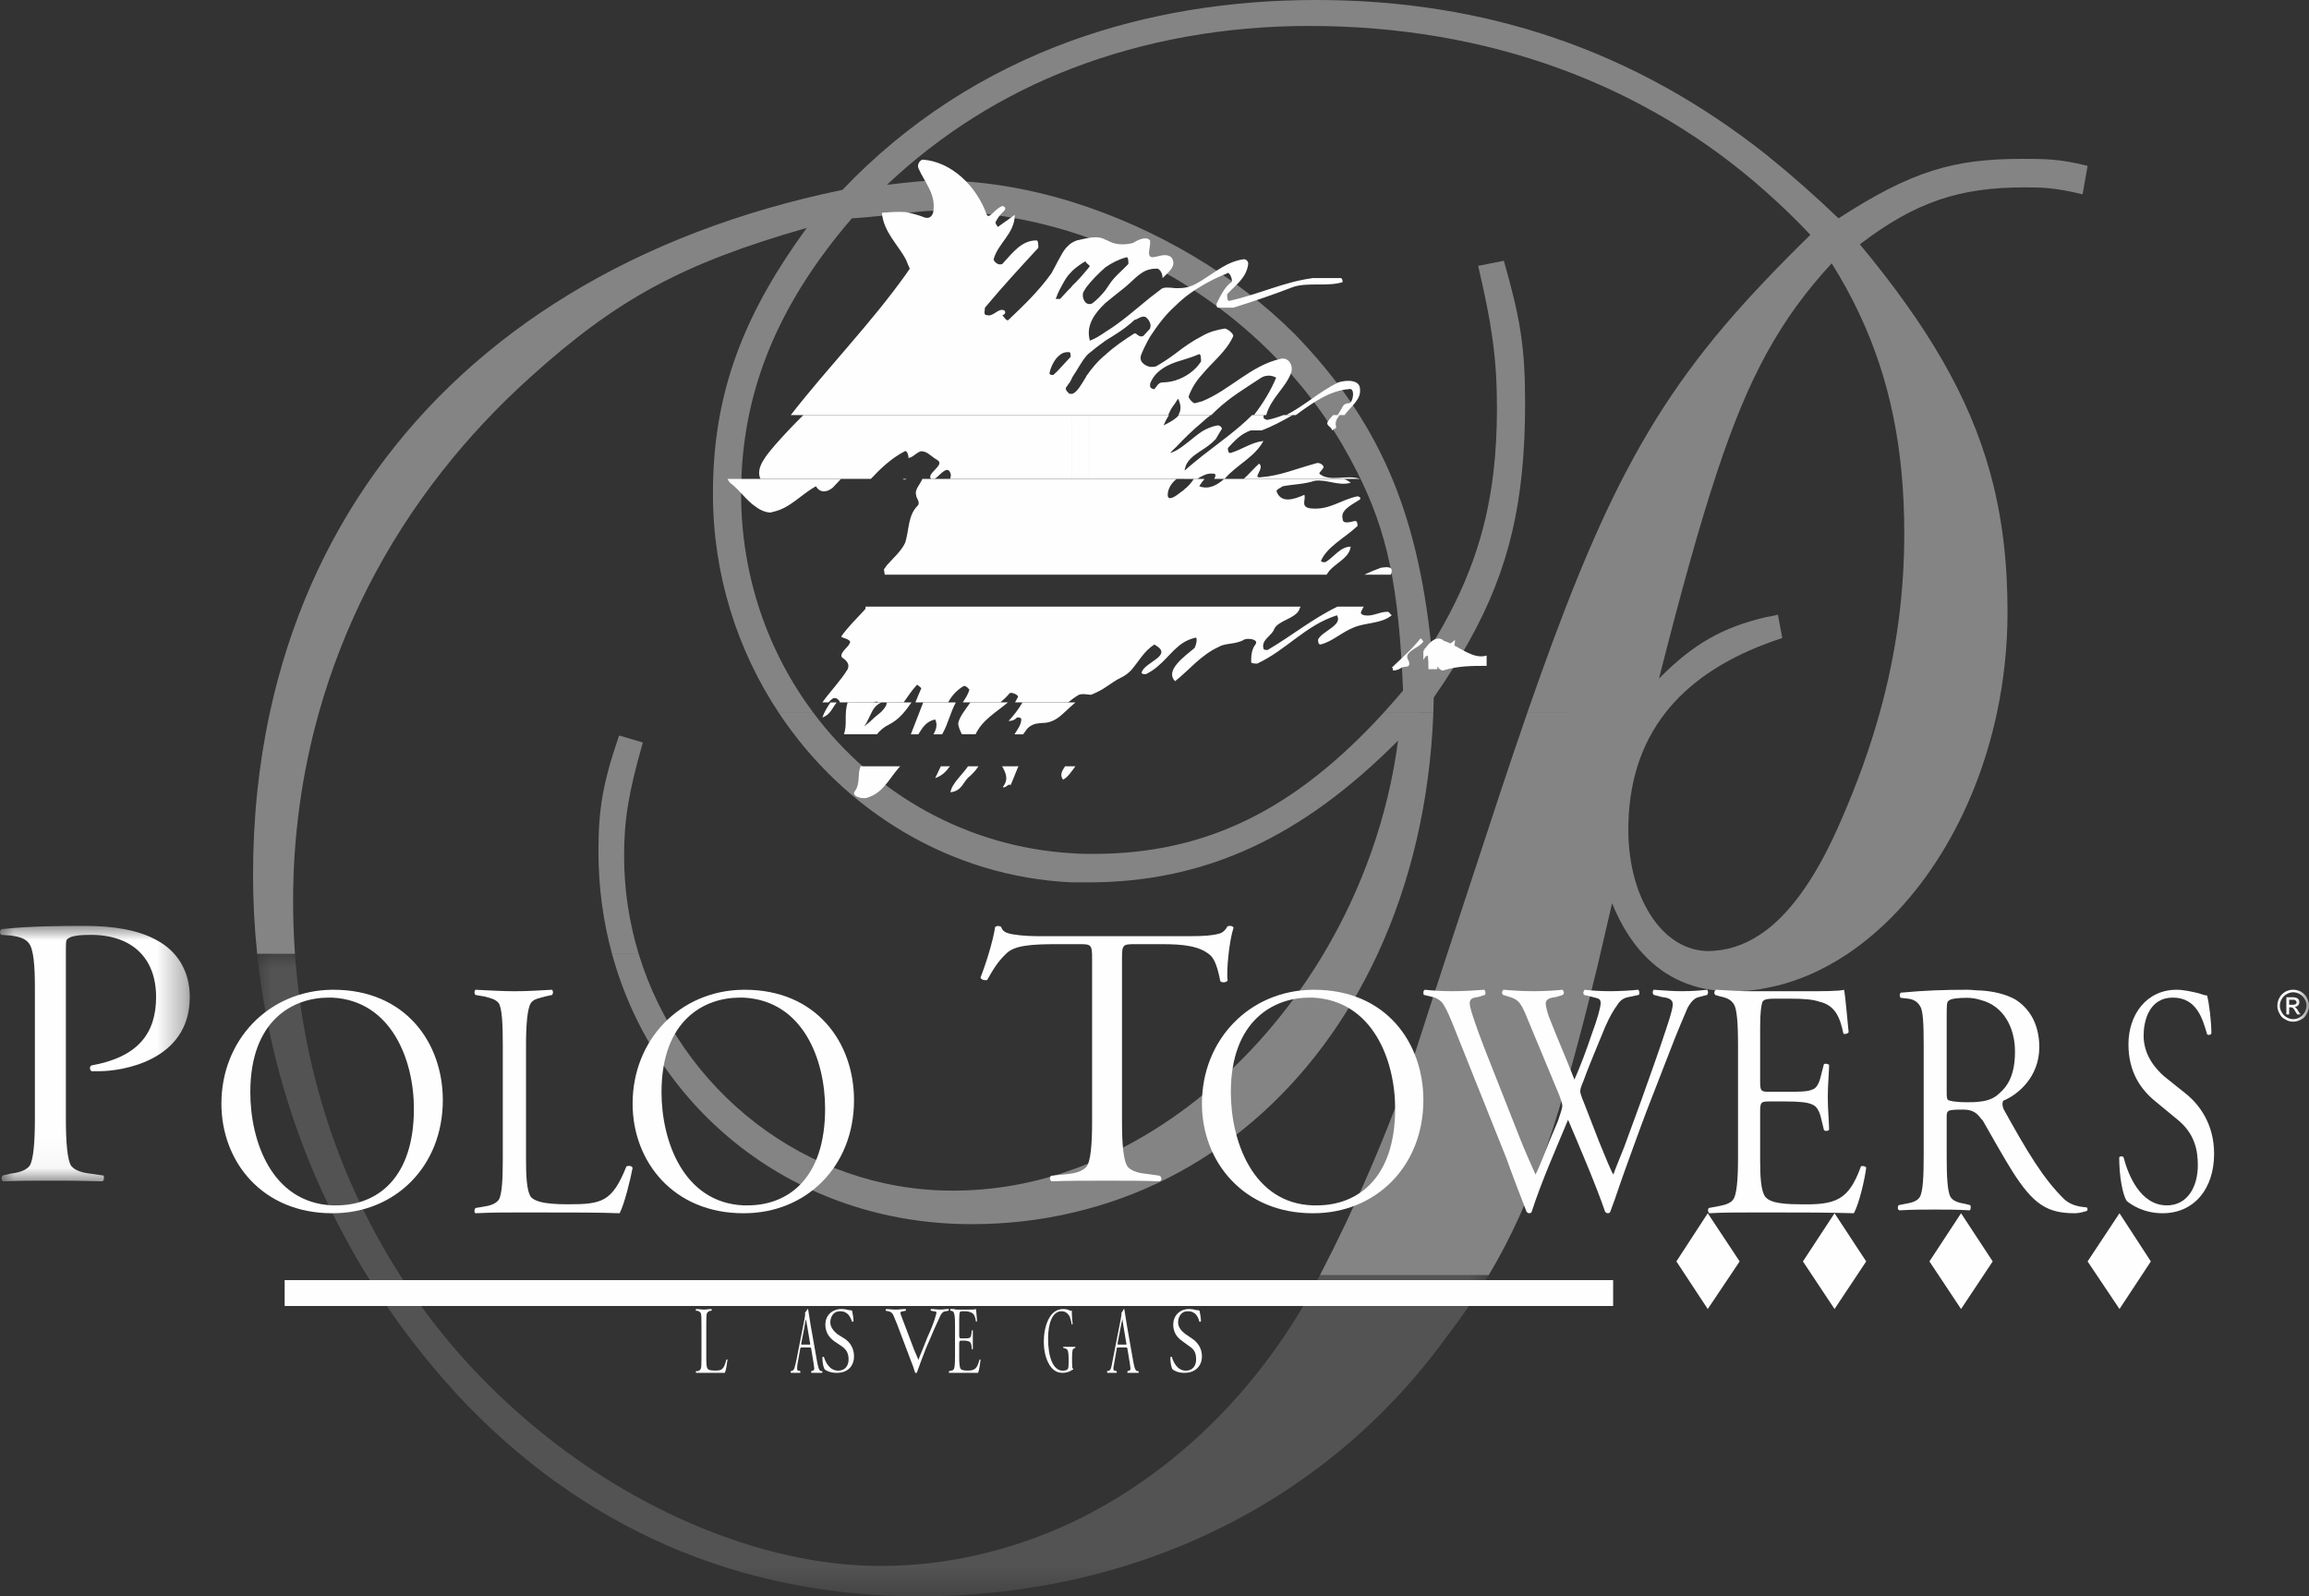 <?xml version="1.0" encoding="UTF-8"?>
<svg width="81px" height="56px" viewBox="0 0 81 56" version="1.1" xmlns="http://www.w3.org/2000/svg" xmlns:xlink="http://www.w3.org/1999/xlink">
    <rect x="0" y="0" width="81" height="56" fill="#333333" stroke="none"/>
    <title>Group 69</title>
    <defs>
        <polygon id="path-1" points="0 0 43.204 0 43.204 22.541 0 22.541"></polygon>
        <polygon id="path-3" points="0 3.48303357e-15 6.658 3.48303357e-15 6.658 8.96 0 8.96"></polygon>
        <polygon id="path-5" points="1.11 56 81 56 81 0 1.11 0"></polygon>
    </defs>
    <g id="Raintree-Corporativo-ING" stroke="none" stroke-width="1" fill="none" fill-rule="evenodd">
        <g id="Raintree-|-Home" transform="translate(-757, -6734)">
            <g id="Group-11" transform="translate(0, 6272)">
                <g id="Group-7" transform="translate(110, 394)">
                    <g id="Group-6" transform="translate(150, 1)">
                        <g id="Group-69" transform="translate(497, 67)">
                            <g id="Group-10" transform="translate(8.877, -0)">
                                <g id="Group-3" transform="translate(0.145, 33.459)">
                                    <mask id="mask-2" fill="white">
                                        <use xlink:href="#path-1"></use>
                                    </mask>
                                    <g id="Clip-2"></g>
                                    <path d="M36.818,12.149 C34.799,15.658 31.902,18.367 28.587,19.943 C26.458,20.943 24.175,21.475 21.849,21.475 C17.634,21.475 12.784,19.388 9.008,15.969 C7.459,14.583 6.119,13.002 5.01,11.271 L4.426,11.27 L5.01,11.27 C2.896,7.967 1.619,4.112 1.325,0 L0,0.001 C0.419,3.999 1.738,7.847 3.843,11.271 L3.843,11.271 C4.76,12.762 5.827,14.173 7.033,15.48 C11.379,20.143 16.91,22.541 23.232,22.541 C25.075,22.541 26.853,22.341 28.587,21.964 C33.943,20.787 38.574,17.811 41.757,13.393 C42.296,12.688 42.773,11.994 43.204,11.271 L37.284,11.271 C37.13,11.567 36.975,11.86 36.818,12.149" id="Fill-1" fill="#FEFEFE" opacity="0.399" mask="url(#mask-2)"></path>
                                </g>
                                <path d="M12.841,25.802 C12.27,27.467 12.116,28.377 12.116,29.865 C12.116,31.115 12.281,32.32 12.592,33.458 L13.527,33.459 C13.195,32.368 13.016,31.213 13.016,30.02 C13.016,28.777 13.17,27.8 13.675,26.046 L12.841,25.802 Z" id="Fill-4" fill="#FEFEFE" opacity="0.403"></path>
                                <path d="M28.732,29.932 C25.035,29.716 21.775,27.836 19.657,25.006 L18.444,25.007 C20.723,28.442 24.474,30.764 28.732,30.953 L29.303,30.953 C33.429,30.953 36.809,29.354 40.168,25.979 C39.813,28.673 38.887,31.223 37.556,33.457 C35.429,37.021 32.267,39.778 28.732,41.034 C27.371,41.522 25.966,41.767 24.54,41.767 C19.375,41.767 14.982,38.234 13.527,33.459 L12.592,33.459 C14.1,38.988 19.045,42.943 25.198,42.943 C26.427,42.943 27.591,42.81 28.732,42.544 C33.484,41.449 37.29,38.131 39.453,33.459 C40.602,30.979 41.287,28.118 41.405,25.006 L39.658,25.006 C36.513,28.448 33.387,29.954 29.478,29.954 C29.215,29.954 28.973,29.954 28.732,29.932 Z" id="Fill-6" fill="#FEFEFE" opacity="0.403"></path>
                                <path d="M62.052,5.573 C59.659,5.573 58.188,5.995 55.62,7.66 C54.786,6.861 53.93,6.106 53.074,5.418 C48.465,1.776 43.263,-6.88826556e-15 37.292,-6.88826556e-15 C34.197,-6.88826556e-15 31.322,0.489 28.732,1.421 C25.659,2.531 22.937,4.286 20.676,6.661 C13.447,8.151 7.838,11.62 4.297,16.552 L4.297,16.552 C2.521,19.024 1.266,21.864 0.588,25.006 L1.533,25.006 L0.588,25.007 C0.199,26.805 0,28.702 0,30.687 C0,31.617 0.049,32.542 0.145,33.459 L1.47,33.458 C1.427,32.851 1.405,32.237 1.405,31.619 C1.405,29.345 1.712,27.128 2.308,25.007 L2.308,25.007 C3.165,21.954 4.62,19.099 6.615,16.554 L6.615,16.554 C7.538,15.377 8.576,14.267 9.724,13.234 C12.775,10.48 15.079,9.237 19.425,7.994 C17.296,10.907 16.291,13.48 16.15,16.552 L16.15,16.552 C16.139,16.804 16.133,17.06 16.133,17.319 C16.133,20.16 16.987,22.811 18.444,25.006 L19.657,25.006 C18.066,22.879 17.121,20.216 17.121,17.319 C17.121,17.061 17.128,16.806 17.141,16.553 L16.646,16.553 L17.141,16.552 C17.312,13.357 18.566,10.499 21.006,7.66 C22.323,7.572 23.31,7.394 23.881,7.394 C25.527,7.394 27.174,7.66 28.732,8.149 C32.661,9.393 36.129,12.057 38.192,15.565 C38.388,15.903 38.567,16.23 38.73,16.553 L38.73,16.553 C39.807,18.682 40.191,20.599 40.343,24.225 C40.115,24.495 39.886,24.756 39.658,25.006 L41.404,25.005 C41.411,24.827 41.416,24.649 41.419,24.469 C43.308,21.744 44.221,19.499 44.514,16.553 L44.514,16.553 C44.589,15.802 44.624,15.006 44.624,14.144 C44.624,12.146 44.448,11.147 43.878,9.148 L42.977,9.326 C43.46,11.391 43.636,12.568 43.636,14.322 C43.636,15.109 43.597,15.847 43.515,16.552 L43.515,16.552 C43.258,18.753 42.578,20.631 41.331,22.649 C41.082,20.255 40.617,18.291 39.862,16.553 L39.861,16.553 C39.088,14.777 38.011,13.239 36.546,11.724 C34.461,9.637 31.651,7.994 28.732,7.083 C27.152,6.595 25.527,6.328 23.969,6.328 C23.64,6.328 22.981,6.395 22.235,6.484 C24.123,4.707 26.296,3.331 28.732,2.398 C31.278,1.421 34.088,0.91 37.051,0.91 C43.329,0.91 48.838,2.953 53.074,6.728 C53.601,7.194 54.128,7.705 54.632,8.238 C54.062,8.793 53.557,9.304 53.074,9.814 C50.999,11.988 49.51,13.983 48.164,16.553 L48.163,16.553 C46.998,18.778 45.94,21.432 44.7,25.005 L49.543,25.006 C50.346,23.978 51.522,23.169 53.074,22.582 C53.25,22.515 53.447,22.449 53.645,22.382 L53.492,21.561 C53.338,21.605 53.206,21.627 53.074,21.649 C51.56,22.005 50.528,22.582 49.321,23.803 C50.097,20.743 50.743,18.41 51.36,16.553 L51.36,16.553 C51.929,14.839 52.474,13.532 53.074,12.434 C53.755,11.191 54.479,10.214 55.379,9.237 C56.821,11.539 57.575,13.898 57.827,16.553 L57.827,16.553 C57.894,17.253 57.925,17.973 57.925,18.718 C57.925,20.795 57.659,22.862 57.064,25.006 C56.723,26.233 56.275,27.485 55.708,28.777 C54.918,30.62 54.04,31.908 53.074,32.64 C52.504,33.062 51.911,33.307 51.275,33.351 C49.562,33.529 48.245,31.619 48.245,29.11 C48.245,27.485 48.677,26.117 49.543,25.007 L44.7,25.006 C44.388,25.905 44.064,26.864 43.724,27.889 C43.033,29.986 42.422,31.838 41.892,33.459 C41.462,34.773 41.085,35.934 40.76,36.948 C39.805,39.75 38.658,42.36 37.429,44.729 L43.349,44.729 C44.902,42.128 45.882,39.144 47.17,33.862 L47.263,33.459 L47.675,31.686 C47.962,32.394 48.325,32.988 48.759,33.459 L48.76,33.459 C49.552,34.319 50.584,34.772 51.845,34.772 C52.262,34.772 52.657,34.75 53.074,34.661 C54.077,34.474 55.042,34.06 55.94,33.459 L53.074,33.459 L55.94,33.458 C58.426,31.793 60.391,28.693 61.176,25.006 C61.417,23.874 61.547,22.688 61.547,21.472 C61.547,19.693 61.358,18.093 60.929,16.552 L60.929,16.552 C60.197,13.918 58.762,11.457 56.367,8.571 C58.343,7.061 59.901,6.573 62.14,6.573 C62.71,6.573 63.193,6.573 64.181,6.817 L64.356,5.818 C63.369,5.573 62.864,5.573 62.052,5.573" id="Fill-8" fill="#FEFEFE" opacity="0.403"></path>
                            </g>
                            <path d="M37.726,26.881 C37.595,27.051 37.477,27.248 37.294,27.351 C37.171,27.199 37.25,27.043 37.365,26.88 L37.726,26.881 Z M35.154,26.881 C35.278,27.104 35.398,27.336 35.178,27.609 C35.28,27.665 35.356,27.48 35.458,27.535 C35.534,27.351 35.637,27.092 35.713,26.908 C35.718,26.898 35.723,26.889 35.727,26.88 L35.154,26.881 Z M33.958,26.881 C33.758,27.183 33.389,27.481 33.342,27.794 C33.775,27.739 33.775,27.406 34.03,27.222 C34.15,27.116 34.244,27.001 34.324,26.881 L33.958,26.881 Z M33.006,26.881 C32.942,27.019 32.876,27.157 32.806,27.295 C33.064,27.209 33.2,27.048 33.323,26.88 L33.006,26.881 Z M31.505,26.881 L31.505,26.963 C31.529,26.935 31.553,26.908 31.577,26.881 L31.505,26.881 L31.505,26.963 C31.174,27.351 30.97,27.812 30.435,27.979 C30.256,28.053 29.823,27.924 30.001,27.739 C30.18,27.48 30.078,27.166 30.18,26.908 C30.183,26.899 30.188,26.89 30.191,26.882 L31.505,26.881 Z" id="Fill-11" fill="#FEFEFE"></path>
                            <path d="M35.976,24.641 L35.976,25.644 C35.946,25.68 35.918,25.719 35.89,25.76 L35.589,25.759 C35.691,25.593 35.827,25.421 35.827,25.238 C35.827,25.168 35.742,25.168 35.678,25.168 C35.615,25.238 35.53,25.291 35.381,25.291 C35.564,25.098 35.733,24.873 35.87,24.641 L35.976,24.641 L35.976,25.644 C36.04,25.538 36.125,25.467 36.253,25.415 L36.253,24.641 L36.402,24.641 L36.402,25.379 C36.444,25.379 36.487,25.362 36.551,25.362 C36.657,25.362 36.785,25.344 36.87,25.309 L36.87,24.641 L37.529,24.641 L37.529,24.815 C37.592,24.757 37.658,24.698 37.726,24.642 L37.529,24.641 L37.529,24.815 C37.317,25.009 37.125,25.221 36.87,25.309 L36.87,24.641 L36.402,24.641 L36.402,25.379 C36.359,25.379 36.295,25.397 36.253,25.415 L36.253,24.641 L35.976,24.641 Z M34.042,24.641 C33.87,24.89 33.669,25.126 33.615,25.362 C33.615,25.497 33.68,25.627 33.744,25.759 L34.223,25.759 C34.461,25.25 34.947,24.988 35.358,24.64 L34.042,24.641 Z M32.387,24.641 C32.238,25.013 32.103,25.387 31.952,25.76 L32.216,25.759 C32.356,25.54 32.474,25.31 32.806,25.238 C32.894,25.416 32.845,25.589 32.746,25.76 L33.052,25.759 C33.256,25.404 33.336,24.997 33.531,24.641 L32.387,24.641 Z M30.7,24.641 L30.7,24.798 C30.772,24.724 30.843,24.675 30.926,24.64 L30.7,24.641 L30.7,24.798 C30.551,24.974 30.466,25.274 30.317,25.485 C30.424,25.397 30.573,25.274 30.7,25.15 L30.7,25.759 L30.76,25.759 C30.875,25.619 31.009,25.504 31.19,25.415 C31.543,25.237 31.762,24.947 31.975,24.641 L31.095,24.641 C31.151,24.718 30.944,24.962 30.828,25.044 C30.785,25.08 30.743,25.115 30.7,25.15 L30.7,25.759 L29.604,25.759 C29.735,25.404 29.601,25.046 29.737,24.64 L30.7,24.641 Z M29.352,24.641 C29.194,24.833 29.134,25.071 28.849,25.168 C28.914,24.985 29.015,24.811 29.134,24.642 L29.352,24.641 Z" id="Fill-13" fill="#FEFEFE"></path>
                            <path d="M40.603,23.384 C40.475,23.49 40.347,23.579 40.198,23.649 C40.134,23.649 40.048,23.649 40.048,23.596 C40.091,23.402 40.411,23.243 40.603,23.084 L40.603,23.384 Z M38.81,21.28 L38.81,24.09 C38.981,23.984 39.13,23.861 39.322,23.773 C39.472,23.702 39.579,23.614 39.685,23.508 L39.685,21.28 L40.603,21.28 L40.603,22.679 C40.817,22.82 40.753,22.961 40.603,23.084 L40.603,23.384 C41.052,23.014 41.308,22.52 41.906,22.378 C42.034,22.308 41.969,22.608 41.906,22.731 C41.521,23.049 40.86,23.525 41.222,23.896 C41.756,23.473 42.119,22.978 42.781,22.679 C42.994,22.555 43.378,22.608 43.656,22.431 C43.805,22.378 44.168,22.431 44.04,22.608 C43.891,22.802 43.891,23.049 43.891,23.226 C43.891,23.278 44.04,23.278 44.104,23.278 C45.129,22.802 45.791,21.937 46.901,21.584 C47.114,21.937 46.388,22.132 46.239,22.431 C46.239,22.502 46.239,22.608 46.325,22.608 C46.751,22.502 47.05,22.184 47.498,22.008 C47.926,21.831 48.459,21.884 48.822,21.584 C48.736,21.514 48.736,21.461 48.673,21.461 C48.374,21.461 48.16,21.637 47.861,21.584 C47.646,21.534 47.774,21.428 47.839,21.28 L46.921,21.28 C46.038,21.707 45.333,22.291 44.467,22.802 C44.403,22.802 44.318,22.802 44.318,22.731 C44.253,22.431 44.617,22.308 44.702,22.061 C44.851,21.761 45.428,21.708 45.577,21.39 C45.589,21.352 45.605,21.315 45.623,21.281 L40.603,21.28 L40.603,22.679 C40.582,22.661 40.539,22.643 40.497,22.608 C40.134,22.837 39.942,23.208 39.685,23.508 L39.685,21.28 L38.81,21.28 L38.81,24.09 C38.661,24.196 38.49,24.284 38.277,24.372 C38.148,24.372 37.999,24.32 37.849,24.372 C37.715,24.45 37.588,24.543 37.47,24.64 L37.273,24.639 L37.273,21.28 L38.81,21.28 Z M36.611,21.28 L36.611,24.639 L37.273,24.639 L37.273,21.28 L36.611,21.28 Z M36.142,21.28 L36.142,24.639 L36.611,24.639 L36.611,21.28 L36.142,21.28 Z M35.992,21.28 L35.992,24.639 L36.142,24.639 L36.142,21.28 L35.992,21.28 Z M30.421,21.28 L30.421,24.639 L30.647,24.639 C30.664,24.632 30.68,24.625 30.698,24.62 C30.764,24.608 30.8,24.617 30.816,24.638 L31.7,24.639 C31.846,24.43 31.989,24.213 32.171,24.019 C32.256,24.073 32.321,24.143 32.321,24.143 C32.247,24.308 32.179,24.473 32.113,24.638 L33.261,24.639 C33.379,24.424 33.539,24.227 33.793,24.073 C33.879,24.019 34.007,24.196 34.007,24.196 C33.961,24.35 33.872,24.497 33.774,24.639 L35.095,24.639 C35.21,24.541 35.319,24.437 35.416,24.32 C35.48,24.267 35.715,24.372 35.715,24.443 L35.715,21.28 L35.992,21.28 L35.992,24.639 L35.715,24.639 L35.715,24.443 C35.682,24.509 35.646,24.574 35.608,24.639 L35.715,24.639 L35.715,24.443 L35.715,21.28 L30.421,21.28 Z M30.421,21.28 L30.421,24.639 L29.453,24.639 C29.456,24.632 29.458,24.626 29.46,24.62 C29.46,24.62 29.375,24.443 29.225,24.496 C29.161,24.538 29.111,24.587 29.067,24.639 L28.849,24.639 C29.121,24.255 29.486,23.889 29.738,23.473 C29.823,23.278 29.673,23.155 29.524,23.049 C29.46,22.855 29.823,22.679 29.823,22.502 C29.738,22.378 29.46,22.378 29.524,22.308 C29.738,22.008 30.036,21.708 30.335,21.39 C30.361,21.369 30.366,21.327 30.363,21.28 L30.421,21.28 Z" id="Fill-15" fill="#FEFEFE"></path>
                            <path d="M48.791,20.159 C48.817,20.102 48.832,20.038 48.814,19.969 C48.749,19.846 48.51,19.916 48.445,19.916 C48.24,19.989 48.045,20.071 47.859,20.16 L48.791,20.159 Z M36.474,20.159 L36.756,20.159 L36.756,16.801 L36.474,16.801 L36.474,20.159 Z M41.878,16.801 C41.805,16.927 41.657,17.086 41.549,17.164 C41.527,17.199 41.484,17.217 41.441,17.252 L41.441,20.159 L40.508,20.159 L40.508,16.801 L41.276,16.801 C41.086,16.945 40.964,17.162 40.964,17.358 C40.964,17.605 41.245,17.411 41.441,17.252 L41.441,20.159 L46.54,20.159 C46.75,19.771 47.323,19.629 47.383,19.176 C47.014,19.176 46.797,19.546 46.494,19.722 C46.429,19.722 46.342,19.722 46.342,19.669 C46.559,19.176 47.166,18.875 47.621,18.452 C47.621,18.381 47.621,18.275 47.535,18.275 C47.317,18.329 47.101,18.381 47.101,18.205 C47.014,17.905 47.383,17.728 47.686,17.535 C47.773,17.482 47.686,17.411 47.621,17.411 C47.014,17.535 46.645,17.905 45.973,17.834 C45.604,17.782 45.821,17.535 45.756,17.358 C45.366,17.535 44.932,17.658 44.78,17.234 C44.78,17.164 44.932,17.111 44.997,17.058 C45.366,16.988 45.756,16.988 46.125,16.864 C46.559,16.811 46.949,17.058 47.383,16.935 C47.306,16.872 47.224,16.829 47.139,16.8 L42.944,16.801 C42.691,17.022 42.403,17.184 42.07,17.058 C42.124,16.965 42.186,16.88 42.255,16.801 L41.878,16.801 Z M39.619,16.801 L39.619,20.159 L40.508,20.159 L40.508,16.801 L39.619,16.801 Z M39.619,16.801 L39.619,20.159 L38.057,20.159 L38.057,16.801 L39.619,16.801 Z M37.385,16.801 L37.385,20.159 L38.057,20.159 L38.057,16.801 L37.385,16.801 Z M36.908,16.801 L36.908,20.159 L37.385,20.159 L37.385,16.801 L36.908,16.801 Z M36.756,20.159 L36.908,20.159 L36.908,16.801 L36.756,16.801 L36.756,20.159 Z M32.357,16.801 C32.28,16.988 32.077,17.186 32.137,17.358 C32.137,17.482 32.289,17.605 32.202,17.728 C31.833,18.081 31.898,18.628 31.747,19.052 C31.616,19.334 31.313,19.599 31.096,19.846 L31.096,20.159 L31.037,20.159 C31.032,20.09 31.009,20.011 31.009,19.969 C31.031,19.934 31.074,19.899 31.096,19.846 L31.096,20.159 L36.474,20.159 L36.474,16.801 L32.357,16.801 Z M31.671,16.801 C31.674,16.804 31.678,16.808 31.682,16.811 C31.713,16.837 31.754,16.828 31.801,16.801 L31.671,16.801 Z M29.5,16.801 C29.402,16.902 29.306,17.006 29.209,17.111 C28.992,17.287 28.754,17.287 28.624,17.058 C28.082,17.358 27.713,17.834 27.106,17.958 C26.976,18.028 26.672,17.905 26.52,17.782 C26.151,17.535 26,17.234 25.609,16.935 C25.571,16.891 25.542,16.846 25.521,16.801 L29.5,16.801 Z" id="Fill-17" fill="#FEFEFE"></path>
                            <path d="M42.168,15.786 L42.168,15.133 C42.315,15.045 42.506,14.957 42.716,14.922 C42.78,14.922 42.864,14.975 42.864,15.045 C42.78,15.169 42.716,15.292 42.653,15.398 C42.506,15.557 42.336,15.68 42.168,15.786 L42.168,15.786 Z M47.712,16.799 C47.237,16.632 46.66,16.931 46.282,16.616 C46.282,16.562 46.431,16.439 46.431,16.386 C46.431,16.316 46.282,16.192 46.135,16.263 C45.481,16.439 44.911,16.686 44.257,16.739 C43.877,16.809 44.383,16.439 44.172,16.263 C44.011,16.398 43.832,16.619 43.63,16.8 L47.712,16.799 Z M37.335,16.799 L37.61,16.799 L37.61,14.561 L37.335,14.561 L37.335,16.799 Z M46.765,14.561 C46.694,14.64 46.618,14.719 46.578,14.798 C46.493,14.922 46.726,14.975 46.726,15.098 C46.789,15.045 46.873,15.045 46.873,14.975 C46.822,14.81 46.892,14.679 47.003,14.561 L46.765,14.561 Z M43.925,14.561 C43.405,15.081 42.773,15.525 42.168,15.998 L42.168,16.704 C42.294,16.633 42.421,16.598 42.569,16.616 C42.663,16.616 42.652,16.697 42.594,16.799 L42.96,16.799 C43.374,16.309 44.011,16.046 44.32,15.469 C43.877,15.522 43.582,15.769 43.16,15.892 C43.075,15.892 43.075,15.769 43.075,15.716 C43.307,15.469 43.518,15.222 43.877,15.098 L44.257,15.098 C44.642,14.957 44.997,14.758 45.348,14.561 L45.021,14.561 C44.844,14.63 44.661,14.688 44.468,14.728 C44.383,14.728 44.32,14.675 44.32,14.622 C44.326,14.601 44.333,14.581 44.341,14.561 L43.925,14.561 Z M42.168,14.561 L42.168,14.816 C42.263,14.725 42.367,14.641 42.474,14.56 L42.168,14.561 L42.168,14.816 C41.851,15.081 41.556,15.363 41.26,15.68 L41.26,14.657 C41.297,14.626 41.329,14.594 41.355,14.561 L42.168,14.561 Z M40.395,14.561 L40.395,16.799 L41.26,16.799 L41.26,15.804 C41.598,15.61 41.851,15.345 42.168,15.133 L42.168,15.786 C41.872,15.98 41.598,16.157 41.556,16.51 C41.745,16.333 41.957,16.174 42.168,15.998 L42.168,16.704 C42.11,16.729 42.057,16.762 42.008,16.8 L41.26,16.799 L41.26,15.804 C41.197,15.839 41.112,15.874 41.049,15.892 C41.112,15.821 41.176,15.751 41.26,15.68 L41.26,14.657 C41.133,14.763 40.965,14.851 40.817,14.922 C40.887,14.761 40.942,14.661 41.007,14.561 L40.395,14.561 Z M40.395,14.561 L40.395,16.799 L38.876,16.799 L38.876,14.561 L40.395,14.561 Z M38.221,14.561 L38.221,16.799 L38.876,16.799 L38.876,14.561 L38.221,14.561 Z M37.757,16.799 L38.222,16.799 L38.222,14.561 L37.757,14.561 L37.757,16.799 Z M37.609,14.561 L37.609,16.799 L37.757,16.799 L37.757,14.561 L37.609,14.561 Z M32.102,14.561 L32.102,15.945 C32.207,15.874 32.292,15.804 32.376,15.839 C32.524,15.839 32.671,16.016 32.883,16.139 C33.173,16.312 32.485,16.605 32.661,16.799 L32.788,16.799 C32.96,16.695 33.209,16.325 33.326,16.562 C33.37,16.637 33.361,16.717 33.328,16.798 L37.335,16.799 L37.335,14.561 L32.102,14.561 L32.102,15.945 C32.038,15.998 31.954,16.051 31.87,16.068 C31.87,15.945 31.806,15.769 31.722,15.839 C31.273,16.076 30.902,16.422 30.549,16.799 L26.677,16.799 C26.495,16.408 26.884,15.972 27.206,15.592 C27.522,15.232 27.849,14.89 28.182,14.561 L32.102,14.561 Z" id="Fill-19" fill="#FEFEFE"></path>
                            <path d="M31.786,9.117 C31.502,8.575 31.001,8.15 30.936,7.465 C31.241,7.441 31.524,7.418 31.786,7.441 L31.786,9.117 Z M37.471,10.18 L37.471,12.352 C37.362,12.352 37.275,12.375 37.188,12.446 L37.188,10.487 C37.275,10.392 37.384,10.274 37.471,10.18 L37.471,10.18 Z M37.188,9.023 C37.275,8.858 37.362,8.716 37.471,8.622 L37.471,9.66 C37.362,9.802 37.275,9.967 37.188,10.133 L37.188,9.023 Z M37.623,10.015 L37.623,13.225 C37.58,13.32 37.536,13.414 37.471,13.485 L37.471,12.611 C37.493,12.588 37.515,12.564 37.558,12.517 C37.558,12.423 37.558,12.352 37.493,12.352 L37.471,12.352 L37.471,10.18 C37.515,10.133 37.58,10.085 37.623,10.015 L37.623,10.015 Z M37.471,8.622 C37.515,8.575 37.58,8.527 37.623,8.504 L37.623,9.495 C37.58,9.542 37.515,9.613 37.471,9.66 L37.471,8.622 Z M38.102,9.495 C37.95,9.684 37.798,9.849 37.623,10.015 L37.623,13.225 C37.798,12.965 37.928,12.706 38.102,12.494 L38.102,10.629 C37.994,10.534 37.95,10.345 38.015,10.227 C38.037,10.18 38.081,10.133 38.102,10.085 L38.102,9.495 Z M37.623,8.504 C37.667,8.48 37.71,8.457 37.776,8.433 C37.885,8.409 37.994,8.386 38.102,8.362 L38.102,9.212 L38.081,9.165 C37.907,9.259 37.754,9.377 37.623,9.495 L37.623,8.504 Z M38.778,10.629 C38.408,10.982 38.081,11.408 38.233,11.95 C38.429,11.88 38.604,11.762 38.778,11.644 L38.778,11.95 C38.582,12.092 38.364,12.257 38.168,12.423 C38.146,12.446 38.124,12.47 38.102,12.494 L38.102,10.629 C38.168,10.675 38.233,10.675 38.299,10.652 C38.473,10.534 38.647,10.345 38.778,10.18 L38.778,10.629 Z M38.102,8.362 C38.342,8.315 38.582,8.291 38.778,8.409 L38.778,9.377 C38.538,9.59 38.299,9.826 38.102,10.085 L38.102,9.495 C38.146,9.448 38.19,9.401 38.233,9.33 L38.102,9.212 L38.102,8.362 Z M38.778,11.644 L38.778,11.95 C39.126,11.738 39.475,11.526 39.802,11.219 C39.889,11.219 40.041,11.054 40.194,11.124 C40.281,11.195 40.325,11.266 40.346,11.337 L40.346,10.439 C39.823,10.864 39.322,11.313 38.778,11.644 L38.778,11.644 Z M38.778,8.409 C38.8,8.409 38.821,8.433 38.843,8.433 C39.126,8.598 39.431,8.598 39.736,8.527 C39.889,8.433 40.194,8.267 40.346,8.433 L40.346,8.504 L40.346,8.527 C40.346,8.693 40.259,8.905 40.346,8.999 L40.346,9.448 C39.976,9.519 39.714,9.897 39.366,10.156 C39.192,10.298 38.974,10.463 38.778,10.629 L38.778,10.18 C38.821,10.109 38.865,10.062 38.908,9.991 C39.083,9.708 39.366,9.495 39.584,9.259 C39.584,9.165 39.584,9.023 39.519,9.023 C39.257,9.094 39.017,9.212 38.778,9.377 L38.778,8.409 Z M40.346,12.871 C40.433,12.871 40.499,12.871 40.564,12.847 C40.804,12.706 41.021,12.564 41.239,12.399 L41.239,12.706 C40.847,12.847 40.499,13.06 40.346,13.461 L40.346,12.871 Z M40.346,10.439 C40.477,10.345 40.586,10.251 40.716,10.156 C40.804,10.062 41,10.085 41.239,10.109 L41.239,10.723 C40.891,11.03 40.608,11.408 40.346,11.809 L40.346,11.502 C40.368,11.455 40.368,11.384 40.346,11.337 L40.346,10.439 Z M40.346,8.999 C40.368,8.999 40.39,9.023 40.412,9.023 C40.629,9.023 40.869,8.858 41.087,9.023 C41.326,9.33 40.934,9.59 40.782,9.755 C40.782,9.59 40.716,9.495 40.629,9.424 C40.52,9.424 40.433,9.424 40.346,9.448 L40.346,8.999 Z M41.239,10.109 C41.392,10.109 41.544,10.109 41.697,10.062 C41.871,10.015 42.024,9.92 42.176,9.826 L42.176,10.015 C41.849,10.203 41.523,10.439 41.239,10.723 L41.239,10.109 Z M42.176,11.785 C42.416,11.644 42.677,11.573 42.96,11.526 C43.048,11.526 43.265,11.691 43.265,11.785 C43.025,12.328 42.547,12.682 42.176,13.131 L42.176,11.785 Z M42.176,9.826 C42.633,9.542 43.069,9.165 43.635,9.094 C43.723,9.094 43.788,9.165 43.788,9.259 C43.723,9.755 43.352,9.991 43.048,10.321 C43.048,10.392 43.048,10.557 43.113,10.557 C44.18,10.321 45.008,9.897 46.053,9.755 L47.033,9.755 C47.099,9.755 47.099,9.897 47.099,9.897 C46.576,10.062 45.901,9.897 45.378,10.062 C44.703,10.321 44.027,10.557 43.265,10.794 L42.742,10.794 C42.677,10.794 42.677,10.723 42.677,10.652 C42.808,10.392 42.96,10.062 43.2,9.897 C43.265,9.826 43.113,9.495 43.048,9.59 C42.742,9.708 42.459,9.849 42.176,10.015 L42.176,9.826 Z M45.459,14.56 C46.049,14.13 46.628,13.709 47.317,13.65 C47.556,13.58 47.469,14.146 47.317,14.146 C47.099,14.146 47.099,14.311 47.033,14.382 C47.002,14.441 46.962,14.501 46.921,14.56 L47.167,14.56 C47.384,14.26 47.751,14.021 47.709,13.65 C47.709,13.32 47.251,13.32 46.946,13.414 C46.304,13.726 45.753,14.236 45.121,14.56 L45.459,14.56 Z M41.337,14.56 C41.432,14.402 41.445,14.22 41.326,13.981 C41.305,14.028 41.261,14.075 41.239,14.122 L41.239,13.343 C41.61,13.225 41.936,12.989 42.132,12.682 C42.132,12.588 42.132,12.423 42.067,12.423 C41.805,12.541 41.523,12.611 41.239,12.706 L41.239,12.399 C41.544,12.163 41.849,11.95 42.176,11.785 L42.176,13.131 C41.98,13.343 41.805,13.603 41.697,13.91 C41.697,13.981 41.849,14.146 41.914,14.146 C42.002,14.122 42.089,14.099 42.176,14.075 L42.176,14.56 L42.493,14.56 C42.553,14.499 42.615,14.441 42.677,14.382 C43.156,13.933 43.635,13.65 44.245,13.249 C44.398,13.154 44.616,13.154 44.768,13.249 C44.563,13.736 44.295,14.164 43.99,14.56 L44.419,14.56 C44.593,13.953 45.082,13.626 45.291,13.084 C45.378,12.847 45.225,12.517 44.921,12.588 C43.875,12.824 43.156,13.674 42.176,14.075 L42.176,14.56 L41.337,14.56 Z M27.74,14.56 C29.096,12.823 30.552,11.346 31.786,9.613 L31.786,14.56 L37.188,14.56 L37.188,12.918 C37.296,12.8 37.362,12.729 37.471,12.611 L37.471,13.485 C37.449,13.532 37.427,13.556 37.406,13.58 C37.362,13.626 37.406,13.721 37.471,13.768 L37.471,14.56 L37.623,14.56 L37.623,13.815 C37.798,13.745 37.95,13.461 38.081,13.249 C38.081,13.249 38.102,13.225 38.102,13.202 L38.102,14.56 L38.778,14.56 L38.778,12.446 C39.083,12.163 39.431,11.927 39.802,11.691 C39.889,11.691 39.954,11.856 40.107,11.785 C40.194,11.691 40.259,11.62 40.346,11.526 L40.346,11.502 L40.346,11.809 C40.237,11.998 40.128,12.21 40.041,12.423 C39.932,12.682 40.15,12.824 40.346,12.871 L40.346,13.461 L40.346,13.485 L40.346,13.556 L40.346,14.56 L40.978,14.56 C40.992,14.532 41.006,14.505 41.021,14.477 C41.065,14.358 41.152,14.24 41.239,14.122 L41.239,13.343 C41.087,13.39 40.934,13.414 40.782,13.414 C40.629,13.414 40.564,13.58 40.499,13.65 C40.433,13.65 40.368,13.626 40.346,13.556 L40.346,14.56 L38.778,14.56 L38.778,12.446 C38.516,12.659 38.299,12.918 38.102,13.202 L38.102,14.56 L37.623,14.56 L37.623,13.815 L37.558,13.815 C37.536,13.815 37.493,13.815 37.471,13.768 L37.471,14.56 L37.188,14.56 L37.188,12.918 C37.101,13.013 37.035,13.084 36.948,13.154 C36.883,13.154 36.817,13.154 36.817,13.084 C36.861,12.871 36.992,12.588 37.188,12.446 L37.188,10.487 L37.035,10.487 C37.079,10.369 37.122,10.251 37.188,10.133 L37.188,9.023 C37.079,9.212 36.992,9.401 36.883,9.59 C36.425,10.227 35.903,10.723 35.38,11.219 C35.315,11.289 35.227,11.124 35.162,11.054 C35.227,11.054 35.315,10.959 35.227,10.888 C35.009,10.794 34.857,11.124 34.617,11.054 C34.487,11.054 34.552,10.888 34.552,10.794 C35.162,10.062 35.75,9.424 36.425,8.693 C36.425,8.598 36.425,8.433 36.36,8.433 C35.837,8.433 35.532,8.858 35.162,9.259 C35.009,9.33 34.857,9.165 34.857,9.094 C35.009,8.527 35.598,8.197 35.598,7.536 C35.38,7.701 35.227,7.795 35.009,7.961 C35.009,7.961 34.922,7.866 34.922,7.795 C35.009,7.63 35.075,7.536 35.227,7.394 C35.315,7.3 35.227,7.229 35.162,7.229 C34.922,7.3 34.704,7.701 34.617,7.536 C34.247,6.497 33.354,5.671 32.374,5.6 C32.287,5.6 32.156,5.765 32.221,5.907 C32.439,6.403 32.831,6.804 32.744,7.394 C32.744,7.465 32.679,7.701 32.439,7.63 C32.2,7.536 32.003,7.489 31.786,7.441 L31.786,9.117 C31.829,9.236 31.873,9.33 31.916,9.424 C31.873,9.495 31.829,9.542 31.786,9.613 L31.786,14.56 L27.74,14.56 Z" id="Fill-21" fill="#FEFEFE"></path>
                            <path d="M49.166,23.423 C49.066,23.492 48.977,23.52 48.866,23.52 C48.866,23.464 48.866,23.423 48.822,23.423 C49.166,23.09 49.51,22.799 49.821,22.41 C49.854,22.369 49.898,22.466 49.932,22.507 C49.787,22.701 49.554,22.743 49.399,22.937 C49.288,23.09 49.477,23.173 49.432,23.326 C49.399,23.423 49.243,23.367 49.166,23.423" id="Fill-23" fill="#FEFEFE"></path>
                            <path d="M50.655,23.512 C50.366,23.615 50.205,22.636 49.932,23.151 L49.932,22.843 C50.157,22.482 50.43,22.276 50.655,22.482 C51.154,22.636 51.652,23.151 52.151,22.997 L52.151,23.358 C51.652,23.358 51.154,23.358 50.655,23.512" id="Fill-25" fill="#FEFEFE"></path>
                            <path d="M50.42,23.474 L50.109,23.474 C50.109,23.166 50.109,22.754 49.932,22.754 C50.242,22.754 50.731,22.754 51.041,22.446 C51.041,23.166 50.42,22.446 50.42,23.474" id="Fill-27" fill="#FEFEFE"></path>
                            <polygon id="Fill-29" fill="#FEFEFE" points="59.908 42.56 58.808 44.25 59.908 45.92 61.027 44.25"></polygon>
                            <polygon id="Fill-31" fill="#FEFEFE" points="64.356 42.56 63.247 44.25 64.356 45.92 65.466 44.25"></polygon>
                            <polygon id="Fill-33" fill="#FEFEFE" points="68.794 42.56 67.685 44.25 68.794 45.92 69.904 44.25"></polygon>
                            <polygon id="Fill-35" fill="#FEFEFE" points="74.352 42.56 73.233 44.25 74.352 45.92 75.452 44.25"></polygon>
                            <g id="Group-39" transform="translate(0, 32.48)">
                                <mask id="mask-4" fill="white">
                                    <use xlink:href="#path-3"></use>
                                </mask>
                                <g id="Clip-38"></g>
                                <path d="M1.224,2.156 C1.224,1.392 1.177,0.808 1.011,0.606 C0.893,0.45 0.704,0.382 0.373,0.337 L0.043,0.314 C-0.028,0.247 -0.004,0.135 0.066,0.112 C1.106,3.48303357e-15 2.24,3.48303357e-15 2.996,3.48303357e-15 C3.941,3.48303357e-15 4.862,0.135 5.524,0.516 C6.185,0.876 6.658,1.55 6.658,2.493 C6.658,4.761 4.224,5.097 3.492,5.097 L3.209,5.097 C3.137,5.03 3.137,4.94 3.209,4.895 C4.839,4.604 5.476,3.772 5.476,2.493 C5.476,1.146 4.65,0.314 3.185,0.314 C2.854,0.314 2.5,0.337 2.382,0.45 C2.311,0.471 2.311,0.606 2.311,0.853 L2.311,6.781 C2.311,7.545 2.358,8.219 2.5,8.421 C2.642,8.6 2.949,8.668 3.161,8.69 L3.634,8.758 C3.657,8.825 3.657,8.937 3.587,8.96 C2.76,8.937 2.334,8.937 1.767,8.937 C1.2,8.937 0.775,8.937 0.114,8.96 C0.043,8.937 0.043,8.825 0.09,8.758 L0.373,8.69 C0.586,8.668 0.893,8.6 1.035,8.421 C1.177,8.219 1.224,7.545 1.224,6.781 L1.224,2.156 Z" id="Fill-37" fill="#FEFEFE" mask="url(#mask-4)"></path>
                            </g>
                            <path d="M11.527,34.996 L11.651,34.996 L11.651,34.72 C9.425,34.746 7.767,36.479 7.767,38.716 C7.767,40.751 9.202,42.56 11.651,42.56 L11.651,42.284 C9.524,42.183 8.781,40.022 8.781,38.314 C8.781,35.775 10.29,34.996 11.527,34.996 L11.527,34.996 Z M11.651,34.996 C13.728,35.097 14.52,37.182 14.52,38.892 C14.52,41.329 13.234,42.284 11.799,42.284 L11.651,42.284 L11.651,42.56 L11.675,42.56 C13.852,42.56 15.534,40.927 15.534,38.59 C15.534,36.58 14.223,34.72 11.7,34.72 L11.651,34.72 L11.651,34.996 Z" id="Fill-40" fill="#FEFEFE"></path>
                            <path d="M18.453,40.678 C18.453,41.253 18.477,41.776 18.621,41.985 C18.741,42.115 18.98,42.246 19.915,42.246 C21.114,42.246 21.473,42.168 21.976,40.914 C22.072,40.887 22.144,40.887 22.192,40.966 C22.12,41.358 21.904,42.246 21.736,42.56 C21.065,42.533 20.107,42.533 18.932,42.533 L18.046,42.533 C17.614,42.533 17.303,42.533 16.68,42.56 C16.632,42.533 16.632,42.429 16.68,42.377 L16.991,42.324 C17.159,42.298 17.375,42.246 17.495,42.089 C17.614,41.906 17.638,41.331 17.638,40.652 L17.638,36.654 C17.638,35.948 17.614,35.373 17.495,35.19 C17.375,35.034 17.159,35.008 16.991,34.956 L16.68,34.903 C16.632,34.851 16.632,34.772 16.68,34.72 C17.255,34.746 17.614,34.772 18.046,34.772 C18.525,34.772 18.885,34.746 19.364,34.72 C19.412,34.772 19.412,34.851 19.364,34.903 L19.124,34.956 C18.956,35.008 18.717,35.034 18.621,35.19 C18.501,35.373 18.453,35.948 18.453,36.654 L18.453,40.678 Z" id="Fill-42" fill="#FEFEFE"></path>
                            <path d="M25.952,34.996 L26.075,34.996 L26.075,34.72 C23.849,34.746 22.192,36.479 22.192,38.716 C22.192,40.751 23.627,42.56 26.075,42.56 L26.075,42.284 C23.973,42.183 23.206,40.022 23.206,38.314 C23.206,35.775 24.715,34.996 25.952,34.996 L25.952,34.996 Z M26.075,34.996 C28.178,35.097 28.945,37.182 28.945,38.892 C28.945,41.329 27.658,42.284 26.224,42.284 L26.075,42.284 L26.075,42.56 L26.1,42.56 C28.277,42.56 29.959,40.927 29.959,38.59 C29.959,36.58 28.648,34.72 26.125,34.72 L26.075,34.72 L26.075,34.996 Z" id="Fill-44" fill="#FEFEFE"></path>
                            <path d="M41.783,32.84 C42.226,32.84 42.529,32.818 42.762,32.753 C42.878,32.732 42.995,32.623 43.064,32.493 C43.134,32.471 43.227,32.471 43.274,32.536 C43.111,33.035 43.018,34.096 43.064,34.399 C43.018,34.464 42.878,34.486 42.808,34.421 C42.715,33.923 42.599,33.619 42.435,33.489 C42.063,33.187 41.527,33.121 40.758,33.121 L39.803,33.121 C39.383,33.121 39.36,33.143 39.36,33.641 L39.36,39.36 C39.36,40.118 39.406,40.746 39.57,40.942 C39.709,41.093 39.989,41.158 40.222,41.18 L40.688,41.245 C40.758,41.31 40.758,41.396 40.688,41.44 C40.082,41.418 39.57,41.418 38.847,41.418 C38.032,41.418 37.473,41.418 36.89,41.44 C36.82,41.396 36.82,41.31 36.867,41.245 L37.496,41.18 C37.706,41.158 37.962,41.093 38.102,40.942 C38.265,40.768 38.311,40.118 38.311,39.36 L38.311,33.641 C38.311,33.143 38.288,33.121 37.869,33.121 L37.053,33.121 C36.191,33.121 35.586,33.164 35.306,33.446 C34.98,33.75 34.817,34.053 34.63,34.378 C34.561,34.399 34.421,34.378 34.397,34.291 C34.607,33.75 34.84,32.991 34.91,32.515 C34.98,32.471 35.05,32.471 35.12,32.515 C35.143,32.58 35.19,32.688 35.353,32.732 C35.516,32.796 36.005,32.84 36.355,32.84 L41.783,32.84 Z" id="Fill-46" fill="#FEFEFE"></path>
                            <path d="M45.924,34.996 L46.048,34.996 L46.048,34.72 C43.822,34.746 42.164,36.479 42.164,38.716 C42.164,40.751 43.624,42.56 46.048,42.56 L46.048,42.284 C43.946,42.208 43.178,40.022 43.178,38.314 C43.178,35.775 44.712,34.996 45.924,34.996 L45.924,34.996 Z M46.048,34.996 C48.15,35.097 48.942,37.182 48.942,38.892 C48.942,41.329 47.631,42.284 46.197,42.284 L46.048,42.284 L46.048,42.56 L46.073,42.56 C48.249,42.56 49.932,40.927 49.932,38.59 C49.932,36.58 48.62,34.72 46.097,34.72 L46.048,34.72 L46.048,34.996 Z" id="Fill-48" fill="#FEFEFE"></path>
                            <path d="M59.601,34.976 C59.444,35.002 59.31,35.156 59.198,35.36 C59.108,35.591 58.929,35.95 58.48,37.128 L57.764,38.973 C57.652,39.255 56.935,41.228 56.823,41.561 C56.688,41.971 56.576,42.278 56.487,42.509 C56.487,42.535 56.442,42.56 56.397,42.56 C56.375,42.56 56.33,42.535 56.308,42.509 C55.994,41.586 55.389,40.178 55.008,39.281 C54.583,40.305 54.09,41.407 53.731,42.509 C53.731,42.535 53.686,42.56 53.642,42.56 C53.619,42.56 53.574,42.535 53.552,42.509 C53.372,42.047 52.969,40.997 52.857,40.664 L50.931,35.847 C50.774,35.463 50.684,35.309 50.617,35.207 C50.55,35.105 50.393,35.002 50.259,34.976 L49.945,34.899 C49.923,34.822 49.923,34.746 49.99,34.72 C50.214,34.746 50.572,34.771 50.953,34.771 C51.334,34.771 51.737,34.746 52.073,34.72 C52.118,34.771 52.118,34.848 52.096,34.899 L51.849,34.976 C51.625,35.002 51.558,35.053 51.558,35.207 C51.558,35.36 51.759,35.95 52.073,36.77 L53.306,39.896 C53.462,40.305 53.798,41.048 53.866,41.202 C53.955,41.048 54.09,40.69 54.336,40.075 L54.65,39.332 C54.739,39.075 54.806,38.871 54.806,38.794 C54.806,38.717 54.762,38.589 54.695,38.409 L53.597,35.77 C53.44,35.36 53.35,35.233 53.283,35.156 C53.216,35.079 53.082,35.002 52.969,34.976 L52.723,34.899 C52.678,34.848 52.678,34.771 52.745,34.72 C53.036,34.746 53.395,34.771 53.798,34.771 C54.179,34.771 54.583,34.746 54.806,34.72 C54.874,34.771 54.874,34.848 54.829,34.899 L54.583,34.976 C54.358,35.002 54.224,35.053 54.224,35.207 C54.224,35.309 54.291,35.54 54.336,35.668 C54.627,36.411 54.941,37.128 55.232,37.872 C55.456,37.359 55.658,36.821 55.837,36.283 C56.038,35.745 56.151,35.335 56.151,35.181 C56.151,35.079 56.106,35.028 55.971,35.002 L55.568,34.899 C55.523,34.848 55.546,34.771 55.591,34.72 C55.815,34.746 56.106,34.771 56.487,34.771 C56.823,34.771 57.226,34.746 57.473,34.72 C57.517,34.771 57.517,34.848 57.495,34.899 L57.136,34.976 C56.957,35.002 56.823,35.105 56.733,35.258 C56.621,35.412 56.487,35.617 56.308,36.027 C56.128,36.462 55.658,37.59 55.546,37.923 C55.479,38.077 55.434,38.204 55.434,38.281 C55.434,38.333 55.479,38.487 55.568,38.691 L56.106,40.075 C56.33,40.613 56.531,41.125 56.599,41.202 C56.643,41.048 56.8,40.69 56.98,40.228 L57.562,38.64 C57.764,38.077 58.301,36.565 58.369,36.334 C58.436,36.13 58.682,35.437 58.682,35.233 C58.682,35.053 58.526,35.002 58.301,34.976 L58.01,34.899 C57.966,34.848 57.966,34.771 58.01,34.72 C58.414,34.746 58.682,34.771 58.996,34.771 C59.377,34.771 59.646,34.746 59.892,34.72 C59.915,34.771 59.937,34.822 59.892,34.899 L59.601,34.976 Z" id="Fill-50" fill="#FEFEFE"></path>
                            <path d="M60.97,36.628 C60.97,35.844 60.924,35.399 60.833,35.243 C60.742,35.086 60.605,35.007 60.353,34.956 L60.171,34.903 C60.125,34.85 60.125,34.772 60.194,34.72 C60.65,34.746 60.993,34.772 61.426,34.772 L63.298,34.772 C63.959,34.772 64.53,34.772 64.69,34.72 C64.735,34.929 64.804,35.765 64.85,36.21 C64.827,36.262 64.712,36.288 64.667,36.262 C64.553,35.713 64.393,35.269 63.822,35.138 C63.594,35.06 63.275,35.033 62.818,35.033 L62.248,35.033 C61.906,35.033 61.837,35.086 61.814,35.19 C61.791,35.269 61.746,35.478 61.746,36.053 L61.746,37.908 C61.746,38.274 61.768,38.3 62.065,38.3 L62.636,38.3 C63.092,38.3 63.412,38.3 63.571,38.222 C63.685,38.195 63.8,38.065 63.868,37.777 L63.982,37.333 C64.005,37.307 64.119,37.307 64.165,37.359 C64.165,37.594 64.119,38.065 64.119,38.483 C64.119,38.927 64.165,39.372 64.165,39.633 C64.119,39.685 64.005,39.685 63.982,39.633 L63.868,39.162 C63.8,38.927 63.708,38.796 63.571,38.745 C63.412,38.666 63.092,38.639 62.636,38.639 L62.065,38.639 C61.768,38.639 61.746,38.666 61.746,39.032 L61.746,40.678 C61.746,41.253 61.768,41.776 61.928,41.985 C62.042,42.115 62.248,42.246 63.138,42.246 C64.393,42.272 64.85,42.115 65.283,40.914 C65.329,40.887 65.466,40.914 65.466,40.966 C65.42,41.358 65.214,42.246 65.032,42.56 C64.096,42.533 63.252,42.533 62.385,42.533 L61.426,42.533 C60.902,42.533 60.445,42.533 59.966,42.56 C59.92,42.533 59.897,42.429 59.943,42.377 L60.353,42.298 C60.514,42.272 60.742,42.193 60.81,42.063 C60.924,41.906 60.97,41.358 60.97,40.652 L60.97,36.628 Z" id="Fill-52" fill="#FEFEFE"></path>
                            <path d="M68.29,35.7 C68.29,35.287 68.29,35.132 68.359,35.107 C68.428,35.029 68.705,35.003 69.004,35.003 C69.166,35.003 69.327,35.029 69.488,35.081 L69.488,34.746 C69.327,34.746 69.166,34.72 69.004,34.72 C68.198,34.72 67.483,34.746 66.677,34.823 C66.63,34.875 66.63,34.953 66.677,35.003 L66.907,35.029 C67.161,35.055 67.276,35.158 67.368,35.313 C67.46,35.468 67.483,35.932 67.483,36.603 L67.483,40.574 C67.483,41.245 67.46,41.812 67.345,41.993 C67.253,42.148 67.022,42.199 66.861,42.225 L66.608,42.277 C66.561,42.328 66.561,42.431 66.63,42.458 C67.161,42.431 67.46,42.431 67.875,42.431 C68.29,42.431 68.612,42.431 69.096,42.458 C69.142,42.431 69.142,42.328 69.12,42.277 L68.912,42.225 C68.751,42.199 68.52,42.148 68.428,41.993 C68.313,41.812 68.29,41.245 68.29,40.574 L68.29,39.208 C68.29,38.95 68.29,38.924 68.866,38.924 C69.212,38.924 69.35,39.052 69.488,39.233 L69.488,38.64 C69.327,38.666 69.166,38.666 69.004,38.666 C68.567,38.666 68.382,38.614 68.336,38.588 C68.29,38.537 68.29,38.46 68.29,38.279 L68.29,35.7 Z M69.488,35.081 C70.295,35.287 70.686,36.061 70.686,36.887 C70.686,37.712 70.433,38.099 70.134,38.357 C69.949,38.537 69.719,38.614 69.488,38.64 L69.488,39.233 C69.511,39.259 69.534,39.285 69.558,39.311 C69.88,39.878 70.318,40.652 70.594,41.09 C71.332,42.251 71.816,42.56 72.784,42.56 C72.945,42.56 73.106,42.509 73.198,42.483 C73.244,42.458 73.244,42.38 73.198,42.354 C72.853,42.328 72.623,42.251 72.415,42.07 C71.678,41.348 71.125,40.42 70.295,38.924 C70.249,38.821 70.226,38.718 70.272,38.614 C70.779,38.408 71.539,37.789 71.539,36.732 C71.539,35.932 71.194,35.365 70.686,35.055 C70.364,34.875 69.926,34.772 69.488,34.746 L69.488,35.081 Z" id="Fill-54" fill="#FEFEFE"></path>
                            <path d="M77.139,34.846 C77.233,34.871 77.329,34.921 77.424,34.921 C77.5,35.198 77.576,35.851 77.576,36.253 C77.557,36.303 77.462,36.328 77.424,36.278 C77.272,35.75 77.063,34.996 76.226,34.996 C75.369,34.996 75.198,35.851 75.198,36.328 C75.198,37.032 75.636,37.509 75.921,37.76 L76.739,38.414 C77.119,38.741 77.671,39.394 77.671,40.474 C77.671,41.706 76.967,42.56 75.864,42.56 C75.198,42.56 74.761,42.259 74.609,42.133 C74.456,41.906 74.342,41.253 74.342,40.6 C74.38,40.55 74.456,40.55 74.495,40.6 C74.647,41.178 75.065,42.284 76.016,42.284 C76.739,42.284 77.1,41.63 77.1,40.876 C77.1,40.374 77.005,39.771 76.378,39.268 L75.617,38.64 C75.122,38.238 74.666,37.635 74.666,36.63 C74.666,35.6 75.294,34.72 76.359,34.72 C76.606,34.72 76.929,34.795 77.139,34.846" id="Fill-56" fill="#FEFEFE"></path>
                            <mask id="mask-6" fill="white">
                                <use xlink:href="#path-5"></use>
                            </mask>
                            <g id="Clip-59"></g>
                            <polygon id="Fill-58" fill="#FEFEFE" mask="url(#mask-6)" points="9.986 45.814 56.589 45.814 56.589 44.906 9.986 44.906"></polygon>
                            <path d="M80.445,34.983 L80.413,34.983 L80.206,34.983 L80.206,35.587 L80.304,35.587 L80.304,35.335 L80.358,35.335 C80.391,35.335 80.413,35.346 80.434,35.357 C80.434,35.357 80.445,35.357 80.445,35.368 L80.445,35.247 L80.413,35.247 L80.304,35.247 L80.304,35.071 L80.413,35.071 L80.445,35.071 L80.445,34.983 Z M80.445,35.84 C80.347,35.84 80.26,35.818 80.174,35.763 C80.075,35.719 80.01,35.653 79.967,35.555 C79.912,35.467 79.89,35.379 79.89,35.28 C79.89,35.181 79.912,35.093 79.967,34.995 C80.01,34.907 80.086,34.841 80.174,34.786 C80.26,34.742 80.347,34.72 80.445,34.72 L80.445,34.808 C80.369,34.808 80.293,34.83 80.217,34.874 C80.141,34.918 80.086,34.972 80.043,35.049 C79.999,35.115 79.978,35.203 79.978,35.28 C79.978,35.357 79.999,35.434 80.043,35.511 C80.086,35.587 80.141,35.642 80.217,35.686 C80.293,35.73 80.369,35.752 80.445,35.752 L80.445,35.84 Z M80.445,35.368 L80.445,35.247 C80.489,35.247 80.51,35.236 80.532,35.225 C80.554,35.203 80.565,35.181 80.565,35.159 C80.565,35.137 80.554,35.126 80.543,35.115 C80.532,35.093 80.521,35.082 80.51,35.082 C80.489,35.071 80.478,35.071 80.445,35.071 L80.445,34.983 C80.5,34.983 80.532,34.995 80.565,35.005 C80.587,35.016 80.619,35.038 80.641,35.06 C80.652,35.093 80.663,35.115 80.663,35.148 C80.663,35.192 80.652,35.236 80.619,35.269 C80.587,35.302 80.543,35.313 80.489,35.324 C80.51,35.324 80.532,35.335 80.543,35.357 C80.565,35.379 80.598,35.412 80.63,35.478 L80.706,35.587 L80.587,35.587 L80.532,35.5 C80.5,35.434 80.467,35.39 80.445,35.368 L80.445,35.368 Z M80.445,34.72 C80.543,34.72 80.63,34.742 80.717,34.786 C80.804,34.841 80.88,34.907 80.924,34.995 C80.978,35.093 81,35.181 81,35.28 C81,35.379 80.978,35.467 80.924,35.555 C80.88,35.653 80.815,35.719 80.728,35.763 C80.63,35.818 80.543,35.84 80.445,35.84 L80.445,35.752 C80.521,35.752 80.608,35.73 80.674,35.686 C80.75,35.642 80.804,35.587 80.848,35.511 C80.891,35.434 80.913,35.357 80.913,35.28 C80.913,35.203 80.891,35.115 80.848,35.049 C80.804,34.972 80.75,34.918 80.674,34.874 C80.598,34.83 80.521,34.808 80.445,34.808 L80.445,34.72 Z" id="Fill-60" fill="#FEFEFE" mask="url(#mask-6)"></path>
                            <path d="M24.777,46.465 C24.777,46.283 24.777,46.102 24.803,46.061 C24.829,46.021 24.868,46.001 24.907,45.981 L24.959,45.981 C24.972,45.961 24.972,45.94 24.959,45.92 C24.868,45.92 24.79,45.94 24.698,45.94 C24.607,45.94 24.529,45.92 24.411,45.92 L24.411,45.981 L24.476,45.981 C24.516,46.001 24.555,46.021 24.581,46.061 C24.607,46.102 24.607,46.283 24.607,46.465 L24.607,47.615 C24.607,47.817 24.607,47.978 24.581,48.019 C24.555,48.079 24.516,48.079 24.476,48.099 L24.411,48.099 C24.411,48.119 24.411,48.16 24.424,48.16 L24.698,48.16 L24.868,48.16 L25.194,48.16 L25.429,48.16 C25.468,48.079 25.507,47.817 25.521,47.696 C25.521,47.696 25.507,47.675 25.481,47.696 C25.39,48.059 25.312,48.079 25.077,48.079 C24.881,48.079 24.829,48.039 24.816,47.999 C24.777,47.938 24.777,47.776 24.777,47.635 L24.777,46.465 Z" id="Fill-61" fill="#FEFEFE" mask="url(#mask-6)"></path>
                            <path d="M28.259,46.02 C28.259,46.039 28.249,46.039 28.239,46.039 C28.249,46.099 28.249,46.138 28.218,46.297 L28.045,47.169 C27.964,47.585 27.933,47.764 27.892,47.902 C27.862,48.041 27.842,48.061 27.801,48.08 L27.74,48.1 L27.74,48.16 L27.903,48.16 L28.076,48.16 L28.076,48.1 L28.015,48.08 C27.974,48.08 27.964,48.061 27.964,48.021 C27.964,47.981 27.964,47.942 27.974,47.863 L28.066,47.347 C28.076,47.268 28.086,47.268 28.127,47.268 L28.259,47.268 L28.259,47.169 L28.147,47.169 C28.096,47.169 28.096,47.169 28.116,47.09 L28.208,46.614 C28.228,46.475 28.249,46.376 28.259,46.317 L28.259,46.02 Z M28.401,47.268 C28.442,47.268 28.452,47.268 28.463,47.347 L28.544,47.843 C28.554,47.922 28.564,47.981 28.564,48.001 C28.564,48.061 28.544,48.08 28.503,48.08 L28.463,48.1 C28.452,48.12 28.452,48.14 28.463,48.16 L28.646,48.16 L28.839,48.16 C28.849,48.14 28.849,48.12 28.849,48.1 L28.798,48.1 C28.727,48.061 28.707,48.001 28.656,47.724 L28.432,46.456 C28.381,46.138 28.361,46 28.351,45.94 C28.34,45.92 28.34,45.92 28.32,45.92 C28.32,45.92 28.31,45.98 28.259,46.02 L28.259,46.317 C28.269,46.297 28.269,46.277 28.269,46.277 C28.289,46.337 28.3,46.456 28.32,46.535 L28.412,47.09 C28.432,47.169 28.432,47.169 28.381,47.169 L28.259,47.169 L28.259,47.268 L28.401,47.268 Z" id="Fill-62" fill="#FEFEFE" mask="url(#mask-6)"></path>
                            <path d="M29.526,45.92 C29.161,45.92 28.953,46.173 28.953,46.466 C28.953,46.758 29.109,46.933 29.265,47.05 L29.526,47.225 C29.734,47.362 29.768,47.536 29.768,47.693 C29.768,47.907 29.647,48.082 29.404,48.082 C29.092,48.082 28.953,47.77 28.901,47.595 C28.884,47.595 28.849,47.595 28.849,47.615 C28.849,47.79 28.884,47.984 28.936,48.043 C28.988,48.082 29.127,48.16 29.352,48.16 C29.734,48.16 29.959,47.926 29.959,47.576 C29.959,47.264 29.786,47.069 29.647,46.972 L29.369,46.797 C29.283,46.719 29.127,46.583 29.127,46.388 C29.127,46.251 29.196,45.998 29.473,45.998 C29.751,45.998 29.838,46.212 29.89,46.368 C29.89,46.368 29.924,46.368 29.942,46.349 C29.942,46.232 29.907,46.057 29.89,45.979 C29.855,45.96 29.82,45.96 29.786,45.96 C29.716,45.94 29.612,45.92 29.526,45.92" id="Fill-63" fill="#FEFEFE" mask="url(#mask-6)"></path>
                            <path d="M31.951,47.724 C32.008,47.862 32.066,48.021 32.104,48.16 L32.142,48.16 L32.161,48.16 C32.219,47.981 32.372,47.585 32.487,47.287 L32.66,46.891 C32.794,46.555 32.966,46.217 33.005,46.118 C33.062,46.039 33.101,45.999 33.177,45.999 L33.273,45.979 C33.292,45.96 33.292,45.94 33.273,45.92 C33.177,45.92 33.082,45.94 32.986,45.94 C32.871,45.94 32.775,45.92 32.66,45.92 C32.641,45.94 32.641,45.96 32.66,45.979 L32.756,45.999 C32.813,45.999 32.851,46.019 32.851,46.039 C32.851,46.079 32.832,46.138 32.813,46.197 C32.775,46.336 32.698,46.555 32.526,46.931 L32.353,47.367 C32.277,47.545 32.238,47.644 32.219,47.704 C32.2,47.664 32.142,47.525 32.066,47.347 L31.759,46.535 C31.663,46.277 31.586,46.098 31.586,46.059 C31.586,46.019 31.624,45.999 31.682,45.999 L31.778,45.979 L31.778,45.92 C31.644,45.92 31.548,45.94 31.414,45.94 C31.28,45.94 31.184,45.92 31.088,45.92 C31.068,45.94 31.068,45.96 31.068,45.979 L31.164,45.999 C31.241,46.019 31.28,46.039 31.318,46.098 C31.356,46.158 31.375,46.237 31.471,46.455 L31.951,47.724 Z" id="Fill-64" fill="#FEFEFE" mask="url(#mask-6)"></path>
                            <path d="M33.502,47.615 C33.502,47.817 33.49,47.978 33.465,48.018 C33.453,48.059 33.404,48.079 33.379,48.079 L33.293,48.099 C33.281,48.119 33.293,48.16 33.293,48.16 L33.588,48.16 L33.784,48.16 L34.041,48.16 L34.311,48.16 C34.348,48.079 34.385,47.817 34.397,47.716 C34.397,47.695 34.373,47.675 34.361,47.695 C34.275,48.039 34.176,48.079 33.931,48.079 C33.747,48.079 33.71,48.039 33.686,47.999 C33.661,47.938 33.649,47.776 33.649,47.635 L33.649,47.151 C33.649,47.05 33.661,47.03 33.71,47.03 L33.833,47.03 C33.919,47.03 33.98,47.05 34.017,47.07 C34.041,47.09 34.066,47.131 34.078,47.191 L34.091,47.332 L34.127,47.332 L34.127,46.989 L34.127,46.666 L34.091,46.666 L34.078,46.788 C34.066,46.888 34.041,46.909 34.017,46.929 C33.98,46.949 33.919,46.949 33.833,46.949 L33.71,46.949 C33.661,46.949 33.649,46.929 33.649,46.828 L33.649,46.303 C33.649,46.142 33.661,46.081 33.661,46.061 C33.673,46.021 33.686,46 33.747,46 L33.87,46 C33.956,46 34.017,46.021 34.066,46.041 C34.176,46.081 34.213,46.202 34.238,46.364 C34.25,46.364 34.262,46.364 34.275,46.344 C34.262,46.222 34.25,45.981 34.238,45.92 C34.213,45.94 34.091,45.94 33.968,45.94 L33.588,45.94 C33.551,45.94 33.502,45.94 33.465,45.92 L33.342,45.92 C33.33,45.94 33.33,45.96 33.342,45.981 L33.379,45.981 C33.428,46 33.453,46.021 33.465,46.061 C33.49,46.122 33.502,46.242 33.502,46.464 L33.502,47.615 Z" id="Fill-65" fill="#FEFEFE" mask="url(#mask-6)"></path>
                            <path d="M37.608,47.595 C37.608,47.478 37.618,47.4 37.628,47.362 C37.638,47.322 37.648,47.322 37.678,47.303 L37.718,47.283 C37.729,47.283 37.729,47.245 37.718,47.245 L37.528,47.245 L37.298,47.245 L37.298,47.283 L37.368,47.303 C37.418,47.322 37.448,47.342 37.458,47.381 C37.478,47.439 37.488,47.537 37.488,47.653 L37.488,47.79 C37.488,47.926 37.478,47.984 37.468,48.004 C37.448,48.062 37.378,48.082 37.278,48.082 C36.937,48.082 36.767,47.595 36.767,46.953 C36.767,46.446 36.907,45.998 37.238,45.998 C37.378,45.998 37.468,46.076 37.528,46.193 C37.558,46.271 37.588,46.388 37.598,46.466 C37.608,46.466 37.618,46.466 37.628,46.446 C37.608,46.271 37.598,46.096 37.598,45.979 C37.578,45.979 37.528,45.979 37.498,45.96 C37.468,45.94 37.378,45.92 37.298,45.92 C37.047,45.92 36.877,46.076 36.767,46.31 C36.667,46.524 36.616,46.797 36.616,47.069 C36.616,47.322 36.667,47.595 36.767,47.79 C36.897,48.062 37.077,48.16 37.278,48.16 C37.358,48.16 37.478,48.14 37.568,48.082 C37.598,48.062 37.628,48.043 37.648,48.043 L37.648,48.024 C37.638,48.004 37.628,48.004 37.618,47.984 C37.618,47.965 37.608,47.867 37.608,47.79 L37.608,47.595 Z" id="Fill-66" fill="#FEFEFE" mask="url(#mask-6)"></path>
                            <path d="M39.363,46.02 C39.353,46.039 39.353,46.039 39.343,46.039 C39.343,46.099 39.343,46.138 39.312,46.297 L39.14,47.169 C39.059,47.585 39.028,47.764 38.998,47.902 C38.968,48.041 38.947,48.061 38.907,48.08 L38.836,48.1 C38.836,48.12 38.836,48.14 38.846,48.16 L38.998,48.16 L39.17,48.16 C39.18,48.14 39.18,48.12 39.17,48.1 L39.109,48.08 C39.069,48.08 39.059,48.061 39.059,48.021 C39.059,47.981 39.059,47.942 39.079,47.863 L39.17,47.347 C39.18,47.268 39.18,47.268 39.221,47.268 L39.363,47.268 L39.363,47.169 L39.241,47.169 C39.201,47.169 39.201,47.169 39.211,47.09 L39.302,46.614 C39.322,46.475 39.353,46.376 39.363,46.317 L39.363,46.02 Z M39.505,47.268 C39.535,47.268 39.545,47.268 39.555,47.347 L39.637,47.843 C39.647,47.922 39.657,47.981 39.657,48.001 C39.657,48.061 39.637,48.08 39.606,48.08 L39.555,48.1 C39.545,48.12 39.545,48.14 39.555,48.16 L39.738,48.16 L39.941,48.16 C39.941,48.14 39.951,48.12 39.941,48.1 L39.89,48.1 C39.819,48.061 39.799,48.001 39.748,47.724 L39.525,46.456 C39.474,46.138 39.454,46 39.444,45.94 C39.444,45.92 39.434,45.92 39.424,45.92 C39.414,45.92 39.403,45.98 39.363,46.02 L39.363,46.317 C39.363,46.297 39.363,46.277 39.373,46.277 C39.383,46.337 39.403,46.456 39.414,46.535 L39.505,47.09 C39.525,47.169 39.525,47.169 39.485,47.169 L39.363,47.169 L39.363,47.268 L39.505,47.268 Z" id="Fill-67" fill="#FEFEFE" mask="url(#mask-6)"></path>
                            <path d="M41.721,45.92 C41.362,45.92 41.157,46.173 41.157,46.466 C41.157,46.758 41.311,46.933 41.481,47.05 L41.721,47.225 C41.942,47.362 41.96,47.536 41.96,47.693 C41.96,47.907 41.84,48.082 41.601,48.082 C41.294,48.082 41.157,47.77 41.106,47.595 C41.089,47.595 41.072,47.595 41.055,47.615 C41.055,47.79 41.089,47.984 41.14,48.043 C41.191,48.082 41.328,48.16 41.55,48.16 C41.926,48.16 42.164,47.926 42.164,47.576 C42.164,47.264 41.977,47.069 41.84,46.972 L41.584,46.797 C41.481,46.719 41.328,46.583 41.328,46.388 C41.328,46.251 41.396,45.998 41.669,45.998 C41.96,45.998 42.028,46.212 42.079,46.368 C42.096,46.368 42.113,46.368 42.13,46.349 C42.13,46.232 42.096,46.057 42.079,45.979 C42.045,45.96 42.011,45.96 41.977,45.96 C41.908,45.94 41.806,45.92 41.721,45.92" id="Fill-68" fill="#FEFEFE" mask="url(#mask-6)"></path>
                        </g>
                    </g>
                </g>
            </g>
        </g>
    </g>
</svg>
